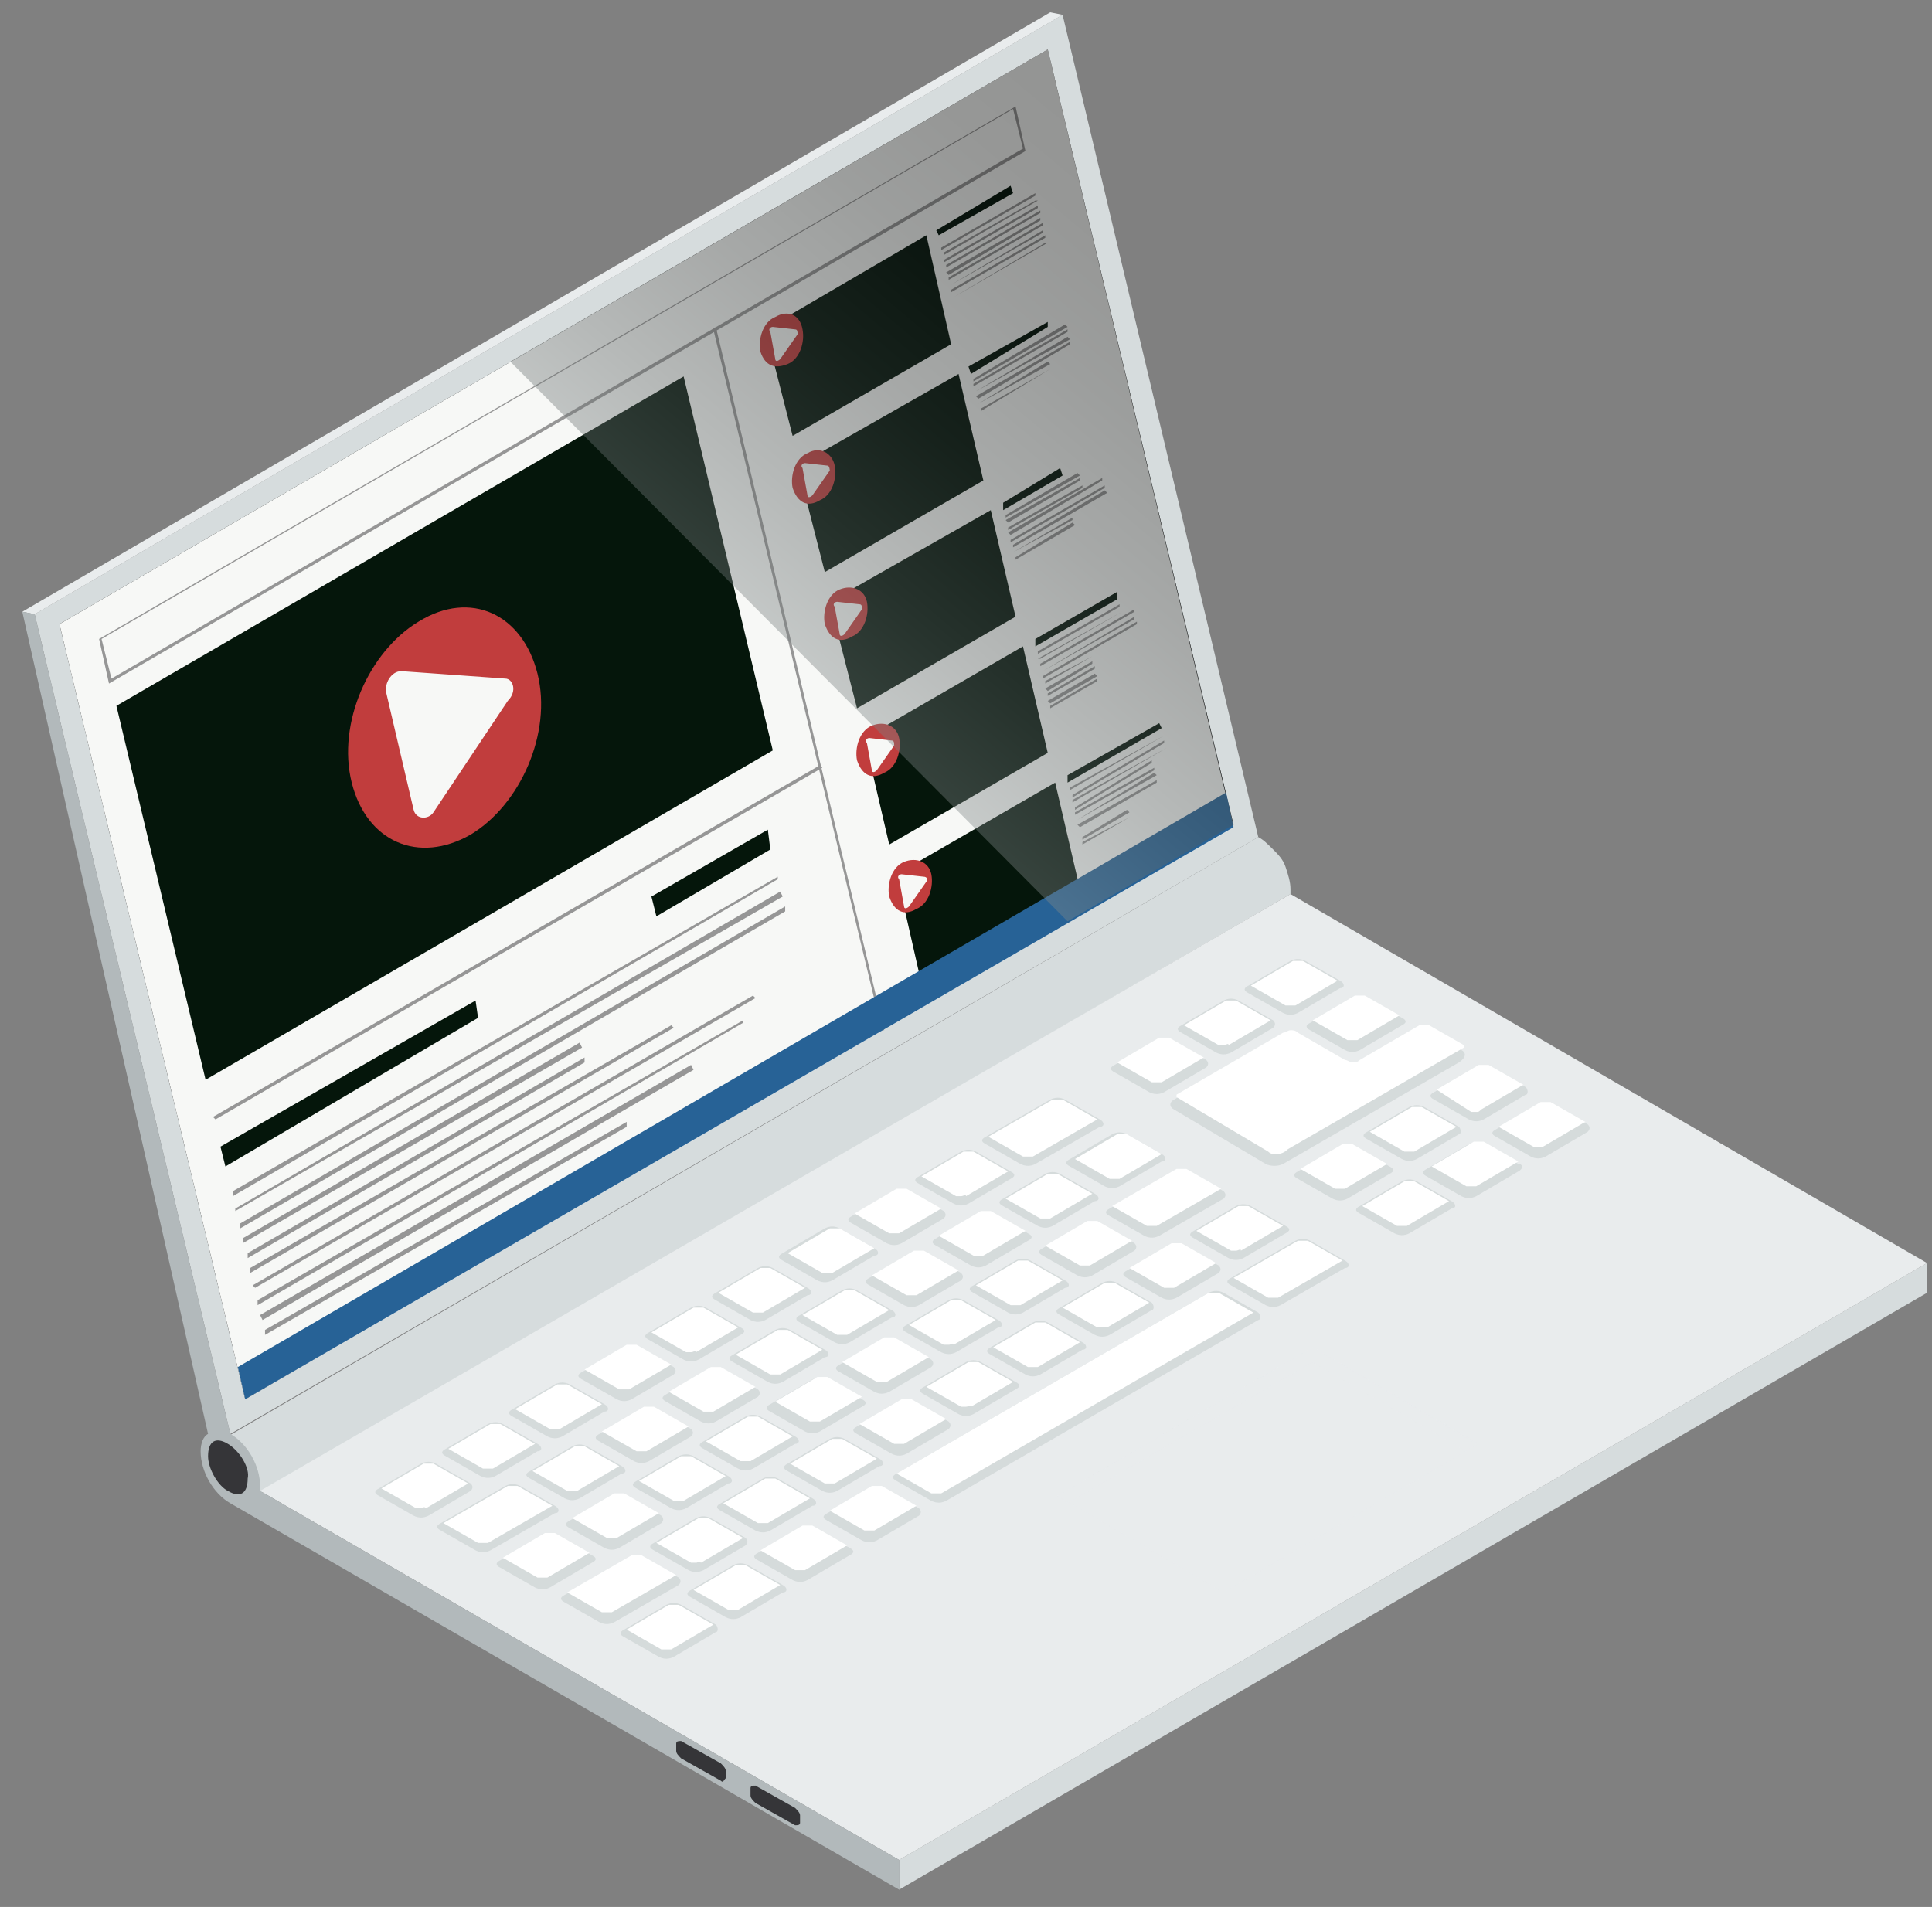<svg xmlns="http://www.w3.org/2000/svg" width="78" height="77" fill="none" viewBox="0 0 78 77"><rect x="0" y="0" width="78" height="77" fill="#808080" stroke="none"/><path fill="#D6DCDD" d="M51.9 35c-.1-.3-.3-.5-.5-.7-.2-.2-.4-.4-.6-.5L9.2 58c.2.1.4.3.6.5.2.2.4.5.5.7.1.3.2.6.2.9v.2l41.6-24.2v-.2c0-.3-.1-.6-.2-.9Z"/><path fill="#D6DCDD" d="M1.4 24.8 42.9.6l7.9 33.2L9.3 57.9 1.4 24.8Z"/><path fill="url(#a)" d="M2.4 25.2 42.3 2l7.5 31.3L9.9 56.5 2.4 25.2Z"/><path fill="#F7F8F6" d="M49.8 33.4 9.9 56.5 2.4 25.2 42.3 2l7.5 31.4Z"/><path fill="#05160B" d="M31.2 30.3 8.3 43.6 4.7 28.5l22.9-13.3 3.6 15.1Z"/><path fill="#969696" d="M33.2 31 8.7 45.2l-.1-.1 24.5-14.2.1.1Z"/><path fill="#969696" d="M35.7 41.6h-.1l-6.8-28.3.1-.1 6.8 28.4Z"/><path fill="#05160B" d="M38.4 13.9 32 17.6l-1.1-4.3 6.5-3.8 1 4.4Zm2.5-6.1-3 1.7-.1-.2 3-1.8.1.3Z"/><path fill="#969696" d="M41.7 7.6 38 9.8l3.7-2.2Zm.1.3L38 10.1V10l3.8-2.2v.1Zm.1.2-3.8 2.2v-.1l3.7-2.1h.1Zm0 .3-3.8 2.2v-.1l3.8-2.2v.1Zm.1.2-3.8 2.2v-.1L42 8.5v.1Zm0 .3-3.7 2.2-.1-.1L42 8.8v.1Zm.1.2-3.8 2.2v-.1L42.1 9v.1Zm0 .3-3.7 2.1 3.7-2.2v.1Zm.1.2-3.8 2.2v-.1l3.8-2.2v.1Zm.1.2L38.5 12l3.7-2.2h.1Z"/><path fill="#05160B" d="m39.7 19.4-6.4 3.7-1.1-4.3 6.5-3.7 1 4.3Zm2.6-6.2-3.1 1.9-.1-.3 3.2-1.8v.2Z"/><path fill="#969696" d="m43.1 13.2-3.8 2.2v-.1l3.7-2.2.1.1Zm0 .2-3.8 2.2v-.1l3.8-2.2v.1Zm.1.3-3.8 2.1 3.7-2.2.1.1Zm0 .2-3.7 2.2-.1-.1 3.8-2.2v.1Zm-.8.8-2.9 1.6 2.8-1.7.1.1Zm0 .2-2.8 1.7v-.1l2.8-1.6Z"/><path fill="#05160B" d="m41 24.9-6.4 3.7-1.1-4.3 6.5-3.7 1 4.3Zm1.9-5.7-2.4 1.4v-.3l2.3-1.4.1.3Z"/><path fill="#969696" d="m43.6 19.2-3 1.7v-.1l2.9-1.7.1.1Zm0 .2-2.9 1.7-.1-.1 3-1.7v.1Zm.1.3-3 1.7v-.1l3-1.7v.1Zm.8-.3-3.7 2.2-.1-.1 3.8-2.2v.1Zm.1.3-3.8 2.2v-.1l3.8-2.2v.1Zm.1.2-3.8 2.2V22l3.7-2.2.1.1ZM43.3 21l-2.4 1.3 2.4-1.4v.1Zm.1.2L41 22.6v-.1l2.3-1.4.1.1Z"/><path fill="#05160B" d="m42.3 30.4-6.4 3.7-1-4.3 6.4-3.7 1 4.3Zm2.8-6.2-3.3 1.9v-.3l3.3-1.9v.3Z"/><path fill="#969696" d="m45.2 24.5-3.3 1.9v-.1l3.3-1.9v.1Zm.1.2L42 26.6h-.1l3.4-1.9Zm.5 0L42 26.9v-.1l3.8-2.2v.1Zm0 .3-3.7 2.1 3.7-2.2v.1Zm.1.2-3.8 2.2v-.1l3.8-2.2v.1Zm-1.8 1.3-1.9 1.1v-.1l1.9-1Zm0 .3-1.8 1.1-.1-.1 1.9-1.1v.1Zm.1.2-1.9 1.1V28l1.9-1.1v.1Zm.1.3-1.9 1.1-.1-.1 1.9-1.1.1.1Zm0 .2-1.9 1.1v-.1l1.9-1.1v.1Z"/><path fill="#05160B" d="m43.6 35.9-6.4 3.8-1-4.4 6.4-3.7 1 4.3Zm3.3-6.5-3.8 2.2v-.3l3.7-2.1.1.2Z"/><path fill="#969696" d="m47 29.7-3.8 2.2v-.1l3.8-2.1Zm0 .3-3.7 2.2v-.1l3.7-2.2v.1Zm.1.2-3.8 2.2v-.1l3.8-2.1Zm-.6.6-3.1 1.9v-.1l3.1-1.9v.1Zm.1.3-3.2 1.8v-.1l3.2-1.8v.1Zm.1.2-3.2 1.8 3.1-1.9.1.1Zm0 .3-3.1 1.8-.1-.1 3.2-1.8v.1Zm-1.2.9-1.9 1.1 1.9-1.1Zm.1.3-1.9 1.1v-.1l1.8-1.1.1.1Zm0 .2-1.9 1.1V34l1.9-1Z"/><path fill="#C13D3D" d="M21.7 27.2c.6 2.4-.7 5.3-2.7 6.5-2.1 1.2-4.2.3-4.8-2.1-.6-2.4.7-5.3 2.7-6.5 2.1-1.3 4.2-.3 4.8 2.1Z"/><path fill="#F7F8F6" d="m20.4 27.4-4.2-.3c-.4 0-.7.5-.6.9l1.1 4.7c.1.4.6.4.8.1l3-4.5c.4-.4.2-.9-.1-.9Z"/><path fill="#C13D3D" d="M32.4 13.3c.1.5-.1 1.2-.6 1.4-.5.2-.9.1-1.1-.5-.1-.5.1-1.2.6-1.4.5-.3 1-.1 1.1.5Z"/><path fill="#F7F8F6" d="m32.1 13.3-.9-.1c-.1 0-.2.1-.1.2l.2 1.1c0 .1.1.1.2 0l.7-1c0-.1 0-.2-.1-.2Z"/><path fill="#C13D3D" d="M33.7 18.8c.1.5-.1 1.2-.6 1.4-.5.3-.9.1-1.1-.5-.1-.5.1-1.2.6-1.4.5-.3 1 0 1.1.5Z"/><path fill="#F7F8F6" d="m33.4 18.8-.9-.1c-.1 0-.2.1-.1.2l.2 1.1c0 .1.1.1.2 0l.7-1s0-.2-.1-.2Z"/><path fill="#C13D3D" d="M35 24.3c.1.5-.1 1.2-.6 1.4-.5.3-.9.1-1.1-.5-.1-.5.1-1.2.6-1.4.5-.2 1 0 1.1.5Z"/><path fill="#F7F8F6" d="m34.7 24.4-.9-.1c-.1 0-.2.1-.1.2l.2 1.1c0 .1.1.1.2 0l.7-1c0-.1 0-.2-.1-.2Z"/><path fill="#C13D3D" d="M36.3 29.8c.1.5-.1 1.2-.6 1.4-.5.3-.9.1-1.1-.5-.1-.5.1-1.2.6-1.4.5-.2 1 0 1.1.5Z"/><path fill="#F7F8F6" d="m36 29.9-.9-.1c-.1 0-.2.1-.1.2l.2 1.1c0 .1.1.1.2 0l.7-1c0-.1 0-.2-.1-.2Z"/><path fill="#C13D3D" d="M37.6 35.3c.1.5-.1 1.2-.6 1.4-.5.3-.9.1-1.1-.5-.1-.5.1-1.2.6-1.4.5-.2 1 0 1.1.5Z"/><path fill="#F7F8F6" d="m37.3 35.4-.9-.1c-.1 0-.2.1-.1.2l.2 1.1c0 .1.1.1.2 0l.7-1c.1-.1 0-.2-.1-.2Z"/><path fill="#969696" d="m41.4 6.1-37 21.5-.4-1.8L41 4.3l.4 1.8ZM4.5 27.4 41.3 6l-.4-1.6L4.1 25.8l.4 1.6Z"/><path fill="#05160B" d="m19.3 41.1-10.2 6-.2-.8 10.3-5.9.1.7Zm11.8-6.8L26.5 37l-.2-.8 4.7-2.7.1.8Z"/><path fill="#969696" d="m31.4 35.5-22 12.8v-.2l22-12.7v.1Zm.2.7L9.5 48.9v-.1l22-12.8.1.2Zm.1.6-22 12.8v-.2l22-12.8v.2Zm-8.2 5.5L9.8 50.2V50l13.6-7.9.1.2Zm.1.6L10 50.8v-.2l13.6-7.9v.2Zm3.6-1.4-17.1 9.9v-.2l17-9.8.1.1Zm3.3-1.2L10.3 52l-.1-.1 20.2-11.7.1.1Zm-.5 1L10.4 52.7v-.2L30 41.2v.1Zm-2 1.9L10.6 53.3l-.1-.2L27.9 43l.1.2Zm-2.7 2.3-14.6 8.4v-.2l14.6-8.4v.2Z"/><path fill="#276296" d="m9.9 56.5 39.9-23.1-.3-1.4L9.6 55.2l.3 1.3Z"/><path fill="#E9ECED" d="M.9 24.7 42.4.5l.5.1L1.4 24.8l-.5-.1Z"/><path fill="#D6DCDD" d="M36.3 75.1 77.8 51v1.2L36.3 76.3v-1.2Z"/><path fill="#E9ECED" d="m10.5 60.2 41.6-24.1L77.8 51 36.3 75.1 10.5 60.2Z"/><path fill="#B2B9BB" d="m1.4 24.8 7.9 33.1c.7.4 1.2 1.3 1.2 2.1v.2l25.8 14.9v1.2l-27-15.6c-.7-.4-1.2-1.3-1.2-2.1 0-.3.1-.6.3-.7L.9 24.7l.5.1Z"/><path fill="#B8C2C2" d="m19 60.2-1.7 1c-.2.1-.4.1-.6 0l-1.4-.8c-.2-.1-.2-.2 0-.3l1.7-1c.2-.1.4-.1.6 0l1.4.8c.1.1.1.2 0 .3Zm2.7-1.9-1.4-.8c-.2-.1-.4-.1-.6 0l-1.7 1c-.2.1-.2.2 0 .3l1.4.8c.2.1.4.1.6 0l1.7-1c.2 0 .2-.2 0-.3Zm2.7-1.6-1.4-.8c-.2-.1-.4-.1-.6 0l-1.7 1c-.2.1-.2.2 0 .3l1.4.8c.2.1.4.1.6 0l1.7-1c.2 0 .2-.2 0-.3Zm2.8-1.5-1.4-.8c-.2-.1-.4-.1-.6 0l-1.7 1c-.2.1-.2.2 0 .3l1.4.8c.2.1.4.1.6 0l1.7-1c.1-.1.1-.2 0-.3Zm2.7-1.6-1.4-.8c-.2-.1-.4-.1-.6 0l-1.7 1c-.2.1-.2.2 0 .3l1.4.8c.2.1.4.1.6 0l1.7-1c.2-.1.2-.2 0-.3Zm2.7-1.6-1.4-.8c-.2-.1-.4-.1-.6 0l-1.7 1c-.2.1-.2.2 0 .3l1.4.8c.2.1.4.1.6 0l1.7-1c.2 0 .2-.2 0-.3Zm2.7-1.6-1.4-.8c-.2-.1-.4-.1-.6 0l-1.7 1c-.2.1-.2.2 0 .3l1.4.8c.2.1.4.1.6 0l1.7-1c.2 0 .2-.2 0-.3Zm2.8-1.5-1.4-.8c-.2-.1-.4-.1-.6 0l-1.7 1c-.2.1-.2.2 0 .3l1.4.8c.2.1.4.1.6 0l1.7-1c.1-.1.1-.2 0-.3Zm2.7-1.6-1.4-.8c-.2-.1-.4-.1-.6 0l-1.7 1c-.2.1-.2.2 0 .3l1.4.8c.2.1.4.1.6 0l1.7-1c.2-.1.2-.2 0-.3Zm3.6-2.1-1.4-.8c-.2-.1-.4-.1-.6 0l-2.6 1.5c-.2.1-.2.2 0 .3l1.4.8c.2.1.4.1.6 0l2.6-1.5c.2 0 .2-.2 0-.3Zm11.7 1.9-1.4-.8c-.2-.1-.4-.1-.6 0l-1.7 1c-.2.1-.2.2 0 .3l1.4.8c.2.1.4.1.6 0l1.7-1c.2-.1.2-.2 0-.3Zm2.8-1.6-1.4-.8c-.2-.1-.4-.1-.6 0l-1.7 1c-.2.1-.2.2 0 .3l1.4.8c.2.1.4.1.6 0l1.7-1c.1 0 .1-.2 0-.3Zm2.7-1.6-1.4-.8c-.2-.1-.4-.1-.6 0l-1.7 1c-.2.1-.2.2 0 .3l1.4.8c.2.1.4.1.6 0l1.7-1c.1 0 .1-.2 0-.3Zm-3 4.6-1.4-.8c-.2-.1-.4-.1-.6 0l-1.7 1c-.2.1-.2.2 0 .3l1.4.8c.2.1.4.1.6 0l1.7-1c.2 0 .2-.2 0-.3Zm2.7-1.5-1.4-.8c-.2-.1-.4-.1-.6 0l-1.7 1c-.2.1-.2.2 0 .3l1.4.8c.2.1.4.1.6 0l1.7-1c.2-.1.2-.3 0-.3Zm2.8-1.6-1.4-.8c-.2-.1-.4-.1-.6 0l-1.7 1c-.2.1-.2.2 0 .3l1.4.8c.2.1.4.1.6 0l1.7-1c.1-.1.1-.2 0-.3ZM22.4 60.8 21 60c-.2-.1-.4-.1-.6 0l-2.6 1.5c-.2.1-.2.2 0 .3l1.4.8c.2.1.4.1.6 0l2.6-1.5c.2 0 .2-.2 0-.3Zm2.7-1.6-1.4-.8c-.2-.1-.4-.1-.6 0l-1.7 1c-.2.1-.2.2 0 .3l1.4.8c.2.1.4.1.6 0l1.7-1c.2 0 .2-.2 0-.3Zm2.8-1.5-1.4-.8c-.2-.1-.4-.1-.6 0l-1.7 1c-.2.1-.2.2 0 .3l1.4.8c.2.1.4.1.6 0l1.7-1c.1-.1.1-.2 0-.3Zm2.7-1.6-1.4-.8c-.2-.1-.4-.1-.6 0l-1.7 1c-.2.1-.2.2 0 .3l1.4.8c.2.1.4.1.6 0l1.7-1c.1-.1.1-.2 0-.3Zm2.7-1.6-1.4-.8c-.2-.1-.4-.1-.6 0l-1.7 1c-.2.1-.2.2 0 .3l1.4.8c.2.1.4.1.6 0l1.7-1c.2 0 .2-.2 0-.3Zm2.7-1.6-1.4-.8c-.2-.1-.4-.1-.6 0l-1.7 1c-.2.1-.2.2 0 .3l1.4.8c.2.1.4.1.6 0l1.7-1c.2 0 .2-.2 0-.3Zm2.8-1.5-1.4-.8c-.2-.1-.4-.1-.6 0l-1.7 1c-.2.1-.2.2 0 .3l1.4.8c.2.1.4.1.6 0l1.7-1c.1-.1.1-.2 0-.3Zm2.7-1.6-1.4-.8c-.2-.1-.4-.1-.6 0l-1.7 1c-.2.1-.2.2 0 .3l1.4.8c.2.1.4.1.6 0l1.7-1c.2-.1.2-.2 0-.3Zm2.7-1.6-1.4-.8c-.2-.1-.4-.1-.6 0l-1.7 1c-.2.1-.2.2 0 .3l1.4.8c.2.1.4.1.6 0l1.7-1c.2 0 .2-.2 0-.3Zm2.7-1.6-1.4-.8c-.2-.1-.4-.1-.6 0l-1.7 1c-.2.1-.2.2 0 .3l1.4.8c.2.1.4.1.6 0l1.7-1c.2 0 .2-.2 0-.3Zm-23 16.2-1.4-.8c-.2-.1-.4-.1-.6 0l-1.7 1c-.2.1-.2.2 0 .3l1.4.8c.2.1.4.1.6 0l1.7-1c.2-.1.2-.2 0-.3Zm2.8-1.6-1.4-.8c-.2-.1-.4-.1-.6 0l-1.7 1c-.2.1-.2.2 0 .3l1.4.8c.2.1.4.1.6 0l1.7-1c.1-.1.1-.2 0-.3Zm2.7-1.6-1.4-.8c-.2-.1-.4-.1-.6 0l-1.7 1c-.2.1-.2.2 0 .3l1.4.8c.2.1.4.1.6 0l1.7-1c.2 0 .2-.2 0-.3Zm2.7-1.6-1.4-.8c-.2-.1-.4-.1-.6 0l-1.7 1c-.2.1-.2.2 0 .3l1.4.8c.2.1.4.1.6 0l1.7-1c.2 0 .2-.2 0-.3Zm-3.2 7.6-1.4-.8c-.2-.1-.4-.1-.6 0l-1.7 1c-.2.1-.2.2 0 .3l1.4.8c.2.1.4.1.6 0l1.7-1c.1 0 .1-.2 0-.3Zm2.7-1.6-1.4-.8c-.2-.1-.4-.1-.6 0l-1.7 1c-.2.1-.2.2 0 .3l1.4.8c.2.1.4.1.6 0l1.7-1c.2 0 .2-.2 0-.3Zm2.7-1.5-1.4-.8c-.2-.1-.4-.1-.6 0l-1.7 1c-.2.1-.2.2 0 .3l1.4.8c.2.1.4.1.6 0l1.7-1c.2-.1.2-.2 0-.3Zm2.8-1.6-1.4-.8c-.2-.1-.4-.1-.6 0l-1.7 1c-.2.1-.2.2 0 .3l1.4.8c.2.1.4.1.6 0l1.7-1c.1-.1.1-.2 0-.3Zm17.2-10-1.4-.8c-.2-.1-.4-.1-.6 0l-2.6 1.5c-.2.1-.2.2 0 .3l1.4.8c.2.1.4.1.6 0l2.6-1.5c.2 0 .2-.2 0-.3Zm-19.5 5.6-1.4-.8c-.2-.1-.4-.1-.6 0l-1.7 1c-.2.1-.2.2 0 .3l1.4.8c.2.1.4.1.6 0l1.7-1c.2-.1.2-.2 0-.3Zm2.8-1.6-1.4-.8c-.2-.1-.4-.1-.6 0l-1.7 1c-.2.1-.2.2 0 .3l1.4.8c.2.1.4.1.6 0l1.7-1c.1-.1.1-.2 0-.3Zm2.7-1.6-1.4-.8c-.2-.1-.4-.1-.6 0l-1.7 1c-.2.1-.2.2 0 .3l1.4.8c.2.1.4.1.6 0l1.7-1c.2 0 .2-.2 0-.3Zm2.7-1.6-1.4-.8c-.2-.1-.4-.1-.6 0l-1.7 1c-.2.1-.2.2 0 .3l1.4.8c.2.1.4.1.6 0l1.7-1c.2 0 .2-.2 0-.3Zm2.8-1.5-1.4-.8c-.2-.1-.4-.1-.6 0l-1.7 1c-.2.1-.2.2 0 .3l1.4.8c.2.1.4.1.6 0l1.7-1c.1-.1.1-.2 0-.3Zm3.6-2.1-1.4-.8c-.2-.1-.4-.1-.6 0l-2.6 1.5c-.2.1-.2.2 0 .3l1.4.8c.2.1.4.1.6 0l2.6-1.5c.1-.1.1-.2 0-.3Zm-22 15.6-1.4-.8c-.2-.1-.4-.1-.6 0l-2.6 1.5c-.2.1-.2.2 0 .3l1.4.8c.2.1.4.1.6 0l2.6-1.5c.1-.1.1-.2 0-.3Zm2.7-1.6-1.4-.8c-.2-.1-.4-.1-.6 0l-1.7 1c-.2.1-.2.2 0 .3l1.4.8c.2.1.4.1.6 0l1.7-1c.1-.1.1-.2 0-.3Zm2.7-1.6-1.4-.8c-.2-.1-.4-.1-.6 0l-1.7 1c-.2.1-.2.2 0 .3l1.4.8c.2.1.4.1.6 0l1.7-1c.2 0 .2-.2 0-.3Zm2.7-1.6-1.4-.8c-.2-.1-.4-.1-.6 0l-1.7 1c-.2.1-.2.2 0 .3l1.4.8c.2.1.4.1.6 0l1.7-1c.2 0 .2-.2 0-.3Zm2.8-1.5-1.4-.8c-.2-.1-.4-.1-.6 0l-1.7 1c-.2.1-.2.2 0 .3l1.4.8c.2.1.4.1.6 0l1.7-1c.1-.1.1-.2 0-.3ZM50.8 53l-1.4-.8c-.2-.1-.4-.1-.6 0l-12.6 7.3c-.2.1-.2.2 0 .3l1.4.8c.2.1.4.1.6 0l12.6-7.3c.1 0 .1-.2 0-.3ZM41 55.8l-1.4-.8c-.2-.1-.4-.1-.6 0l-1.7 1c-.2.1-.2.2 0 .3l1.4.8c.2.1.4.1.6 0l1.7-1c.2-.1.2-.2 0-.3Zm2.7-1.6-1.4-.8c-.2-.1-.4-.1-.6 0l-1.7 1c-.2.1-.2.2 0 .3l1.4.8c.2.1.4.1.6 0l1.7-1c.2 0 .2-.2 0-.3Zm2.8-1.6-1.4-.8c-.2-.1-.4-.1-.6 0l-1.7 1c-.2.1-.2.2 0 .3l1.4.8c.2.1.4.1.6 0l1.7-1c.1 0 .1-.2 0-.3Zm2.7-1.5-1.4-.8c-.2-.1-.4-.1-.6 0l-1.7 1c-.2.1-.2.2 0 .3l1.4.8c.2.1.4.1.6 0l1.7-1c.1-.1.1-.2 0-.3Zm2.7-1.6-1.4-.8c-.2-.1-.4-.1-.6 0l-1.7 1c-.2.1-.2.2 0 .3l1.4.8c.2.1.4.1.6 0l1.7-1c.2-.1.2-.2 0-.3Zm-3.2-6.7-1.4-.8c-.2-.1-.4-.1-.6 0L45 43c-.2.1-.2.2 0 .3l1.4.8c.2.1.4.1.6 0l1.7-1c.1-.1.1-.2 0-.3Zm2.7-1.6-1.4-.8c-.2-.1-.4-.1-.6 0l-1.7 1c-.2.1-.2.2 0 .3l1.4.8c.2.1.4.1.6 0l1.7-1c.1-.1.1-.2 0-.3Zm2.7-1.6-1.4-.8c-.2-.1-.4-.1-.6 0l-1.7 1c-.2.1-.2.2 0 .3l1.4.8c.2.1.4.1.6 0l1.7-1c.2 0 .2-.2 0-.3Zm2.5 1.5-1.4-.8c-.2-.1-.4-.1-.6 0l-1.7 1c-.2.1-.2.2 0 .3l1.4.8c.2.1.4.1.6 0l1.7-1c.2-.1.2-.2 0-.3Zm2.4 1.3-1.4-.8c-.1-.1-.4-.1-.5 0L54.7 43c-.1.1-.3.1-.4 0l-1.9-1.1c-.2-.1-.5-.1-.7 0l-4.3 2.5c-.2.1-.2.3 0 .4l3.7 2.2c.2.1.5.1.7 0l7.1-4.1c.3-.2.3-.4.1-.5Z" opacity="0.4"/><path fill="url(#b)" d="M26.9 66.6h-.2l-1.4-.8 1.7-1h.4l1.4.8-1.7 1h-.2Zm-2.4-1.5h-.2l-1.4-.8 2.6-1.5h.4l1.4.8-2.6 1.5h-.2Zm5.1-.1h-.2l-1.4-.8 1.7-1h.4l1.4.8-1.7 1h-.2Zm-7.7-1.3h-.2l-1.4-.8 1.7-1h.4l1.4.8-1.7 1h-.2Zm10.4-.3h-.2l-1.4-.8 1.7-1h.4l1.4.8-1.7 1h-.2Zm-4.2-.3h-.2l-1.4-.8 1.7-1h.4l1.4.8-1.7 1c-.1-.1-.1 0-.2 0Zm-8.6-.8h-.2l-1.4-.8 2.6-1.5h.4l1.4.8-2.6 1.5h-.2Zm5.2-.2h-.2l-1.4-.8 1.7-1h.4l1.4.8-1.7 1h-.2Zm10.4-.3h-.2l-1.4-.8 1.7-1h.4l1.4.8-1.7 1h-.2Zm-4.3-.3h-.2l-1.4-.8 1.7-1h.4l1.4.8-1.7 1h-.2ZM17 60.9h-.2l-1.4-.8 1.7-1h.4l1.4.8-1.7 1c-.1-.1-.1 0-.2 0Zm10.4-.3h-.2l-1.4-.8 1.7-1h.4l1.4.8-1.7 1h-.2Zm10.4-.3h-.2l-1.4-.8 12.6-7.3h.4l1.4.8L38 60.3h-.2Zm-14.7-.1h-.2l-1.4-.8 1.7-1h.4l1.4.8-1.7 1h-.2Zm10.4-.3h-.2l-1.4-.8 1.7-1h.4l1.4.8-1.7 1h-.2Zm-13.8-.6h-.2l-1.4-.8 1.7-1h.4l1.4.8-1.7 1h-.2Zm10.4-.3h-.2l-1.4-.8 1.7-1h.4l1.4.8-1.7 1h-.2Zm-4.2-.4h-.2l-1.4-.8 1.7-1h.4l1.4.8-1.7 1h-.2Zm10.4-.3h-.2l-1.4-.8 1.7-1h.4l1.4.8-1.7 1h-.2Zm-13.9-.6h-.2l-1.4-.8 1.7-1h.4l1.4.8-1.7 1h-.2Zm10.5-.3h-.2l-1.4-.8 1.7-1h.4l1.4.8-1.7 1h-.2Zm-4.3-.4h-.2l-1.4-.8 1.7-1h.4l1.4.8-1.7 1h-.2Zm10.4-.2h-.2l-1.4-.8 1.7-1h.4l1.4.8-1.7 1c0-.1-.1 0-.2 0Zm-13.8-.7H25l-1.4-.8 1.7-1h.4l1.4.8-1.7 1h-.2Zm10.4-.3h-.2L34 55l1.7-1h.4l1.4.8-1.7 1h-.2Zm-4.3-.3h-.2l-1.4-.8 1.7-1h.4l1.4.8-1.7 1h-.2Zm10.4-.3h-.2l-1.4-.8 1.7-1h.4l1.4.8-1.7 1h-.2Zm-13.8-.6h-.2l-1.4-.8 1.7-1h.4l1.4.8-1.7 1c0-.1-.1 0-.2 0Zm10.4-.3h-.2l-1.4-.8 1.7-1h.4l1.4.8-1.7 1c0-.1-.1 0-.2 0Zm-4.3-.4h-.2l-1.4-.8 1.7-1h.4l1.4.8-1.7 1H34Zm10.5-.3h-.2l-1.4-.8 1.7-1h.4l1.4.8-1.7 1h-.2ZM30.6 53h-.2l-1.4-.8 1.7-1h.4l1.4.8-1.7 1h-.2Zm10.4-.3h-.2l-1.4-.8 1.7-1h.4l1.4.8-1.7 1H41Zm10.4-.3h-.2l-1.4-.8 2.6-1.5h.4l1.4.8-2.6 1.5h-.2Zm-14.6-.1h-.2l-1.4-.8 1.7-1h.4l1.4.8-1.7 1h-.2Zm10.4-.3H47l-1.4-.8 1.7-1h.4l1.4.8-1.7 1h-.2Zm-13.8-.6h-.2l-1.4-.8 1.7-1h.4l1.4.8-1.7 1h-.2Zm10.4-.3h-.2l-1.4-.8 1.7-1h.4l1.4.8-1.7 1h-.2Zm-4.3-.4h-.2l-1.4-.8 1.7-1h.4l1.4.8-1.7 1h-.2Zm10.4-.2h-.2l-1.4-.8 1.7-1h.4l1.4.8-1.7 1c0-.1-.1 0-.2 0Zm-13.8-.7h-.2l-1.4-.8 1.7-1h.4l1.4.8-1.7 1h-.2Zm10.4-.3h-.2l-1.4-.8 2.6-1.5h.4l1.4.8-2.6 1.5h-.2Zm10.1 0h-.2l-1.4-.8 1.7-1h.4l1.4.8-1.7 1h-.2Zm-14.4-.3H42l-1.4-.8 1.7-1h.4l1.4.8-1.7 1h-.2Zm-3.4-.9h-.2l-1.4-.8 1.7-1h.4l1.4.8-1.7 1c0-.1-.1 0-.2 0Zm15.3-.3h-.2l-1.4-.8 1.7-1h.4l1.4.8-1.7 1h-.2Zm5.3-.1h-.2l-1.4-.8 1.7-1h.4l1.4.8-1.7 1h-.2ZM45 47.6h-.2l-1.4-.8 1.7-1h.4l1.4.8-1.7 1H45Zm-3.5-.9h-.2l-1.4-.8 2.6-1.5h.4l1.4.8-2.6 1.5h-.2Zm10-.1c-.1 0-.2 0-.3-.1l-3.7-2.2v-.1l4.3-2.5c.1 0 .2-.1.3-.1.1 0 .2 0 .3.1l1.9 1.1c.1 0 .2.1.3.1.1 0 .2 0 .3-.1l2.4-1.4h.4l1.4.8v.1L52 46.4c-.2.2-.4.2-.5.2Zm5.4-.1h-.2l-1.4-.8 1.7-1h.4l1.4.8-1.7 1h-.2Zm5.2-.2h-.2l-1.4-.8 1.7-1h.4l1.4.8-1.7 1h-.2Zm-2.5-1.4h-.2L58 44l1.7-1h.4l1.4.8-1.7 1c-.1.1-.1.1-.2.1Zm-12.9-1.2h-.2l-1.4-.8 1.7-1h.4l1.4.8-1.7 1h-.2Zm2.7-1.5h-.2l-1.4-.8 1.7-1h.4l1.4.8-1.7 1c0-.1-.1 0-.2 0Zm5.2-.2h-.2l-1.4-.8 1.7-1h.4l1.4.8-1.7 1h-.2Zm-2.5-1.4h-.2l-1.4-.8 1.7-1h.4l1.4.8-1.7 1h-.2Z"/><path fill="#E9ECED" d="m59.7 58.3-10.3 6-6.7-3.9 10.3-6 6.7 3.9c0-.1 0-.1 0 0Z" opacity="0.4"/><path fill="#353538" d="M9.2 58.3c-.5-.3-.8-.1-.8.5 0 .5.4 1.2.8 1.4.5.3.8.1.8-.5.1-.4-.3-1.1-.8-1.4Zm19.9 13.6-1.6-.9c-.1-.1-.2-.2-.2-.3v-.3c0-.1.1-.1.2-.1l1.6.9c.1.1.2.2.2.3v.3c-.1.1-.1.2-.2.1Zm3 1.8-1.6-.9c-.1-.1-.2-.2-.2-.3v-.3c0-.1.1-.1.2-.1l1.6.9c.1.1.2.2.2.3v.3c0 .1-.1.1-.2.1Z"/><path fill="#E9ECED" d="m53 54.4-10.3 6 .4.3L53 55l6.2 3.6.4-.3-6.6-3.9Z" opacity="0.4"/><path fill="url(#c)" d="m43.1 37.2 6.7-3.9L42.3 2 20.6 14.6l22.5 22.6Z" opacity="0.4"/><defs><linearGradient id="a" x1="42.349" x2="10.632" y1="3.491" y2="53.823" gradientUnits="userSpaceOnUse"><stop stop-color="#1F2121"/><stop offset="1"/></linearGradient><linearGradient id="b" x1="22.21" x2="54.677" y1="62.079" y2="44.463" gradientUnits="userSpaceOnUse"><stop stop-color="#fff"/><stop offset="1" stop-color="#fff"/></linearGradient><linearGradient id="c" x1="48.258" x2="31.326" y1="8.443" y2="28.587" gradientUnits="userSpaceOnUse"><stop/><stop offset="0.134" stop-color="#060606"/><stop offset="0.312" stop-color="#151717"/><stop offset="0.514" stop-color="#2F3232"/><stop offset="0.734" stop-color="#545959"/><stop offset="0.967" stop-color="#828989"/><stop offset="1" stop-color="#899191"/></linearGradient></defs></svg>